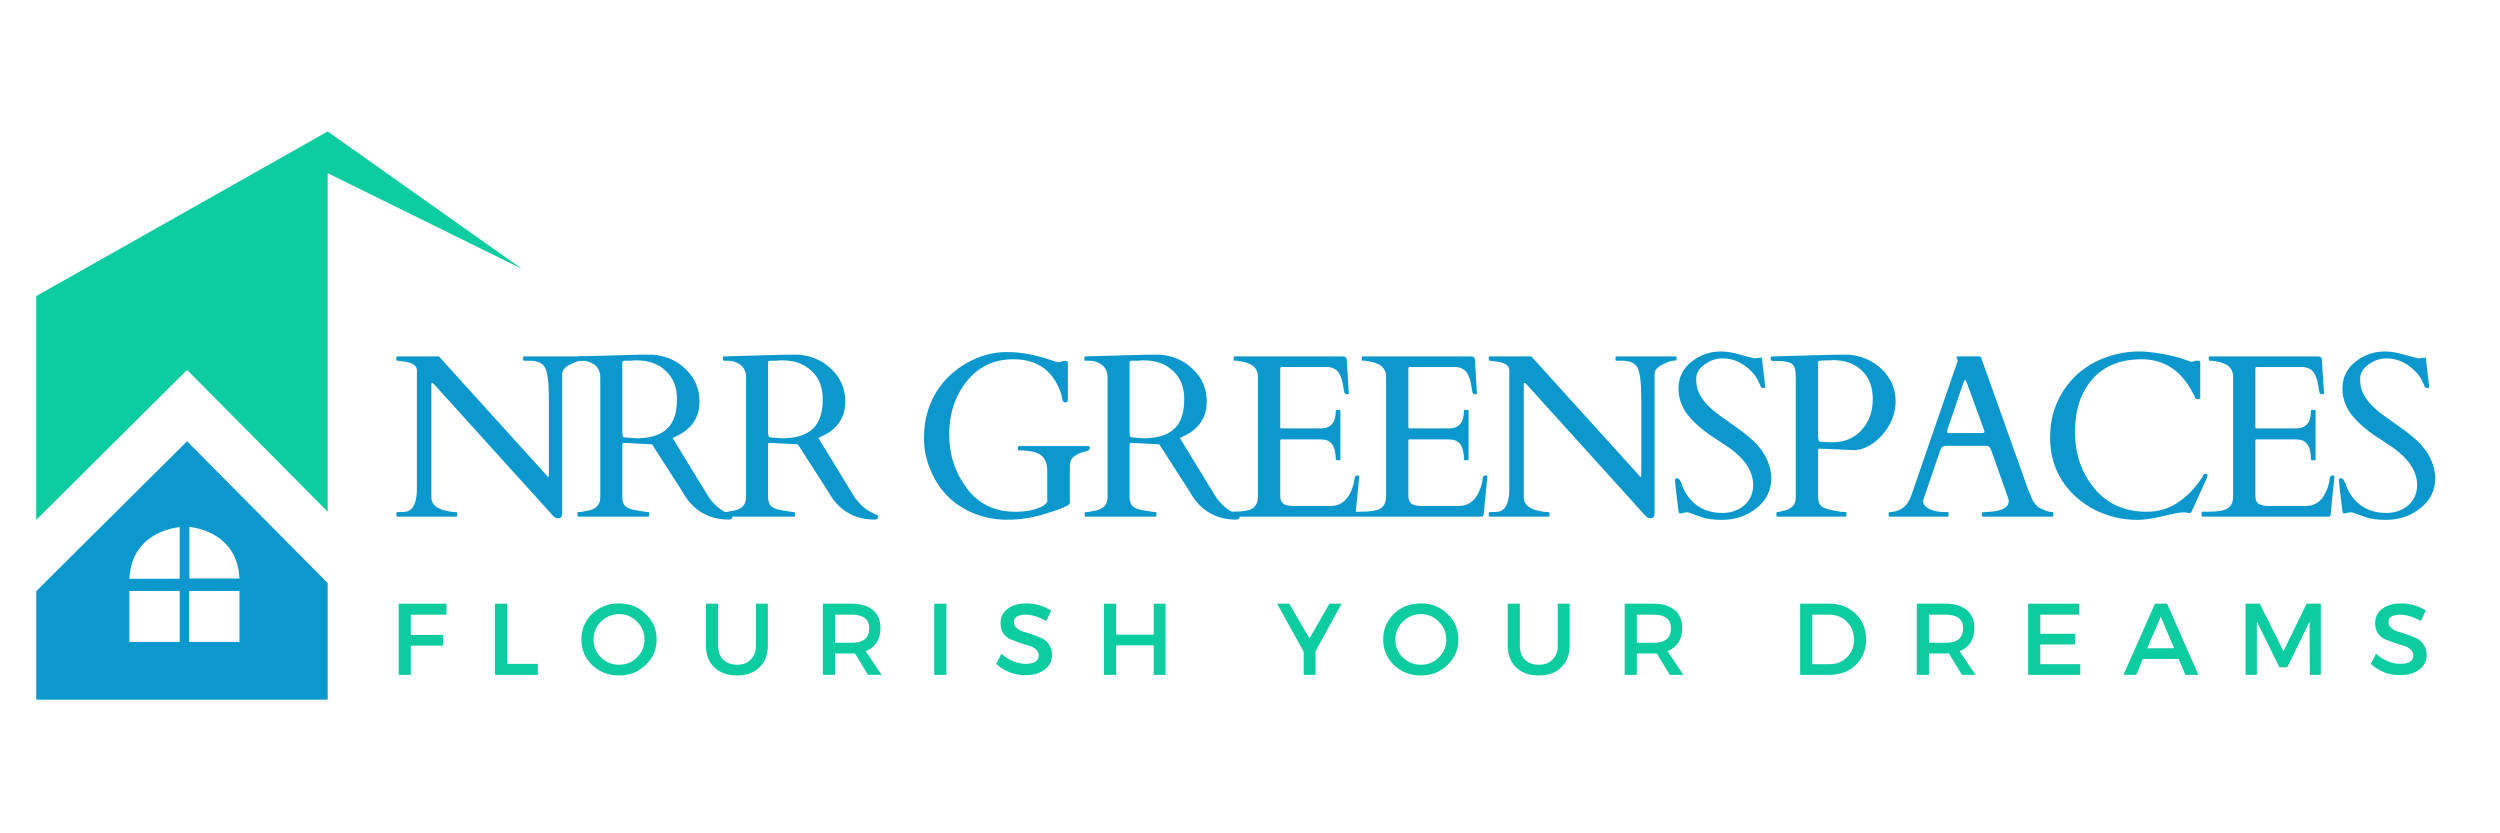 <svg xmlns="http://www.w3.org/2000/svg" xmlns:xlink="http://www.w3.org/1999/xlink" width="180" viewBox="0 0 135 45" height="60" preserveAspectRatio="xMidYMid meet"><defs><g></g><clipPath id="d70f0c0c3b"><path d="M 1.957 23 L 18 23 L 18 37.781 L 1.957 37.781 Z M 1.957 23 " clip-rule="nonzero"></path></clipPath><clipPath id="171606028b"><path d="M 1.957 7.074 L 28.359 7.074 L 28.359 29 L 1.957 29 Z M 1.957 7.074 " clip-rule="nonzero"></path></clipPath></defs><g clip-path="url(#d70f0c0c3b)"><path fill="#0c98cc" d="M 10.102 23.828 L 1.957 31.922 L 1.957 37.895 L 17.695 37.895 L 17.695 31.484 Z M 9.703 28.469 L 9.703 31.25 L 6.984 31.25 C 7.121 28.617 9.703 28.469 9.703 28.469 Z M 9.715 34.664 L 6.984 34.664 L 6.984 31.91 L 9.703 31.91 L 9.703 34.664 Z M 12.93 34.664 L 10.215 34.664 L 10.215 31.91 L 12.93 31.91 Z M 10.227 31.238 L 10.227 28.457 C 10.227 28.457 12.809 28.617 12.93 31.238 Z M 10.227 31.238 " fill-opacity="1" fill-rule="nonzero"></path></g><g clip-path="url(#171606028b)"><path fill="#0ccca0" d="M 17.695 27.633 L 17.695 9.352 L 28.18 14.516 L 17.695 7.098 L 1.957 15.988 L 1.957 28.07 L 10.102 19.977 Z M 17.695 27.633 " fill-opacity="1" fill-rule="nonzero"></path></g><g fill="#0c98cc" fill-opacity="1"><g transform="translate(21.029, 27.901)"><g><path d="M 0.422 0 C 0.391 0 0.375 -0.016 0.375 -0.047 L 0.375 -0.203 C 0.375 -0.234 0.395 -0.25 0.438 -0.25 L 0.578 -0.25 C 0.797 -0.25 0.945 -0.27 1.031 -0.312 C 1.332 -0.457 1.484 -0.859 1.484 -1.516 L 1.484 -7.906 C 1.484 -8.176 1.219 -8.336 0.688 -8.391 C 0.57 -8.41 0.488 -8.422 0.438 -8.422 C 0.395 -8.422 0.375 -8.438 0.375 -8.469 L 0.375 -8.609 C 0.375 -8.641 0.391 -8.656 0.422 -8.656 L 2.672 -8.656 L 8.5 -2.219 C 8.52 -2.195 8.531 -2.18 8.531 -2.172 C 8.539 -2.16 8.555 -2.156 8.578 -2.156 C 8.598 -2.156 8.609 -2.176 8.609 -2.219 L 8.609 -6.438 C 8.609 -7.258 8.539 -7.797 8.406 -8.047 C 8.27 -8.297 7.992 -8.422 7.578 -8.422 L 7.266 -8.422 C 7.234 -8.422 7.219 -8.438 7.219 -8.469 L 7.219 -8.609 C 7.219 -8.641 7.234 -8.656 7.266 -8.656 L 10.469 -8.656 C 10.5 -8.656 10.516 -8.641 10.516 -8.609 L 10.516 -8.469 C 10.516 -8.438 10.453 -8.422 10.328 -8.422 C 10.211 -8.422 10.016 -8.348 9.734 -8.203 C 9.461 -8.066 9.328 -7.895 9.328 -7.688 L 9.328 -0.172 C 9.328 -0.086 9.312 -0.023 9.281 0.016 C 9.258 0.055 9.203 0.078 9.109 0.078 C 9.016 0.078 8.945 0.055 8.906 0.016 C 8.863 -0.016 8.812 -0.066 8.75 -0.141 L 2.406 -7.156 C 2.375 -7.195 2.336 -7.219 2.297 -7.219 C 2.273 -7.219 2.266 -7.195 2.266 -7.156 L 2.266 -1.031 C 2.266 -0.656 2.562 -0.41 3.156 -0.297 C 3.32 -0.266 3.445 -0.25 3.531 -0.25 C 3.613 -0.25 3.656 -0.234 3.656 -0.203 L 3.656 -0.047 C 3.656 -0.016 3.641 0 3.609 0 Z M 0.422 0 "></path></g></g></g><g fill="#0c98cc" fill-opacity="1"><g transform="translate(30.915, 27.901)"><g><path d="M 0.312 0 C 0.281 0 0.266 -0.039 0.266 -0.125 L 0.266 -0.203 C 0.266 -0.234 0.281 -0.25 0.312 -0.25 C 0.344 -0.25 0.383 -0.25 0.438 -0.25 C 0.488 -0.258 0.539 -0.27 0.594 -0.281 C 0.656 -0.289 0.707 -0.301 0.75 -0.312 C 0.801 -0.32 0.836 -0.328 0.859 -0.328 C 1.285 -0.422 1.5 -0.66 1.5 -1.047 L 1.5 -7.531 C 1.5 -7.883 1.352 -8.133 1.062 -8.281 C 0.895 -8.375 0.719 -8.422 0.531 -8.422 L 0.297 -8.422 C 0.266 -8.422 0.25 -8.438 0.25 -8.469 L 0.25 -8.609 C 0.25 -8.641 0.27 -8.656 0.312 -8.656 L 3.688 -8.75 L 4.312 -8.75 C 5.039 -8.695 5.645 -8.43 6.125 -7.953 C 6.613 -7.484 6.859 -6.898 6.859 -6.203 C 6.859 -5.504 6.57 -4.957 6 -4.562 C 5.812 -4.445 5.613 -4.344 5.406 -4.25 L 7.266 -1.203 C 7.586 -0.672 8.023 -0.301 8.578 -0.094 C 8.617 -0.07 8.641 -0.039 8.641 0 C 8.641 0.102 8.57 0.156 8.438 0.156 C 7.52 0.156 6.785 -0.191 6.234 -0.891 C 6.117 -1.047 6.004 -1.223 5.891 -1.422 L 4.297 -3.906 L 2.828 -3.984 L 2.781 -3.984 C 2.719 -3.984 2.688 -3.953 2.688 -3.891 L 2.688 -1.062 C 2.688 -0.832 2.75 -0.66 2.875 -0.547 C 3.008 -0.441 3.227 -0.367 3.531 -0.328 C 3.613 -0.316 3.711 -0.301 3.828 -0.281 C 3.953 -0.258 4.035 -0.25 4.078 -0.25 C 4.117 -0.25 4.141 -0.234 4.141 -0.203 L 4.141 -0.047 C 4.141 -0.016 4.125 0 4.094 0 Z M 3.188 -8.422 C 3.133 -8.422 3.082 -8.422 3.031 -8.422 C 2.977 -8.422 2.906 -8.422 2.812 -8.422 C 2.727 -8.422 2.688 -8.383 2.688 -8.312 L 2.688 -4.594 L 2.703 -4.406 C 2.711 -4.32 2.75 -4.281 2.812 -4.281 L 3.453 -4.234 C 4.598 -4.234 5.289 -4.645 5.531 -5.469 C 5.602 -5.727 5.641 -6.02 5.641 -6.344 C 5.641 -7 5.438 -7.508 5.031 -7.875 C 4.633 -8.25 4.125 -8.438 3.5 -8.438 C 3.438 -8.438 3.379 -8.438 3.328 -8.438 C 3.285 -8.438 3.238 -8.43 3.188 -8.422 Z M 3.188 -8.422 "></path></g></g></g><g fill="#0c98cc" fill-opacity="1"><g transform="translate(38.787, 27.901)"><g><path d="M 0.312 0 C 0.281 0 0.266 -0.039 0.266 -0.125 L 0.266 -0.203 C 0.266 -0.234 0.281 -0.25 0.312 -0.25 C 0.344 -0.25 0.383 -0.25 0.438 -0.25 C 0.488 -0.258 0.539 -0.27 0.594 -0.281 C 0.656 -0.289 0.707 -0.301 0.75 -0.312 C 0.801 -0.32 0.836 -0.328 0.859 -0.328 C 1.285 -0.422 1.5 -0.66 1.5 -1.047 L 1.5 -7.531 C 1.5 -7.883 1.352 -8.133 1.062 -8.281 C 0.895 -8.375 0.719 -8.422 0.531 -8.422 L 0.297 -8.422 C 0.266 -8.422 0.25 -8.438 0.25 -8.469 L 0.25 -8.609 C 0.25 -8.641 0.27 -8.656 0.312 -8.656 L 3.688 -8.75 L 4.312 -8.75 C 5.039 -8.695 5.645 -8.43 6.125 -7.953 C 6.613 -7.484 6.859 -6.898 6.859 -6.203 C 6.859 -5.504 6.57 -4.957 6 -4.562 C 5.812 -4.445 5.613 -4.344 5.406 -4.25 L 7.266 -1.203 C 7.586 -0.672 8.023 -0.301 8.578 -0.094 C 8.617 -0.07 8.641 -0.039 8.641 0 C 8.641 0.102 8.57 0.156 8.438 0.156 C 7.52 0.156 6.785 -0.191 6.234 -0.891 C 6.117 -1.047 6.004 -1.223 5.891 -1.422 L 4.297 -3.906 L 2.828 -3.984 L 2.781 -3.984 C 2.719 -3.984 2.688 -3.953 2.688 -3.891 L 2.688 -1.062 C 2.688 -0.832 2.75 -0.66 2.875 -0.547 C 3.008 -0.441 3.227 -0.367 3.531 -0.328 C 3.613 -0.316 3.711 -0.301 3.828 -0.281 C 3.953 -0.258 4.035 -0.25 4.078 -0.25 C 4.117 -0.25 4.141 -0.234 4.141 -0.203 L 4.141 -0.047 C 4.141 -0.016 4.125 0 4.094 0 Z M 3.188 -8.422 C 3.133 -8.422 3.082 -8.422 3.031 -8.422 C 2.977 -8.422 2.906 -8.422 2.812 -8.422 C 2.727 -8.422 2.688 -8.383 2.688 -8.312 L 2.688 -4.594 L 2.703 -4.406 C 2.711 -4.32 2.75 -4.281 2.812 -4.281 L 3.453 -4.234 C 4.598 -4.234 5.289 -4.645 5.531 -5.469 C 5.602 -5.727 5.641 -6.02 5.641 -6.344 C 5.641 -7 5.438 -7.508 5.031 -7.875 C 4.633 -8.25 4.125 -8.438 3.5 -8.438 C 3.438 -8.438 3.379 -8.438 3.328 -8.438 C 3.285 -8.438 3.238 -8.43 3.188 -8.422 Z M 3.188 -8.422 "></path></g></g></g><g fill="#0c98cc" fill-opacity="1"><g transform="translate(46.659, 27.901)"><g></g></g></g><g fill="#0c98cc" fill-opacity="1"><g transform="translate(49.194, 27.901)"><g><path d="M 9.578 -3.812 C 9.629 -3.812 9.656 -3.781 9.656 -3.719 C 9.656 -3.656 9.629 -3.609 9.578 -3.578 C 9.473 -3.535 9.359 -3.5 9.234 -3.469 C 9.117 -3.438 9.016 -3.391 8.922 -3.328 C 8.691 -3.211 8.578 -3.016 8.578 -2.734 L 8.578 -0.75 C 8.578 -0.656 8.359 -0.531 7.922 -0.375 C 7.492 -0.227 7.145 -0.117 6.875 -0.047 C 5.613 0.266 4.484 0.234 3.484 -0.141 C 2.348 -0.578 1.539 -1.363 1.062 -2.5 C 0.82 -3.062 0.703 -3.625 0.703 -4.188 C 0.703 -4.75 0.758 -5.219 0.875 -5.594 C 1.207 -6.758 1.91 -7.656 2.984 -8.281 C 3.68 -8.688 4.414 -8.891 5.188 -8.891 C 5.957 -8.891 6.781 -8.734 7.656 -8.422 C 7.812 -8.367 7.898 -8.344 7.922 -8.344 L 8 -8.344 L 8.234 -8.406 L 8.391 -8.406 C 8.441 -8.406 8.469 -8.379 8.469 -8.328 L 8.469 -6.297 C 8.469 -6.211 8.422 -6.172 8.328 -6.172 L 8.297 -6.172 C 8.223 -6.18 8.172 -6.285 8.141 -6.484 C 8.129 -6.523 8.125 -6.555 8.125 -6.578 C 7.719 -7.859 6.852 -8.5 5.531 -8.5 C 4.477 -8.5 3.633 -8.098 3 -7.297 C 2.375 -6.504 2.062 -5.555 2.062 -4.453 C 2.062 -3.348 2.379 -2.375 3.016 -1.531 C 3.648 -0.688 4.52 -0.266 5.625 -0.266 C 6.188 -0.266 6.656 -0.352 7.031 -0.531 C 7.164 -0.594 7.273 -0.68 7.359 -0.797 L 7.359 -2.469 C 7.359 -2.852 7.25 -3.133 7.031 -3.312 C 6.812 -3.488 6.41 -3.578 5.828 -3.578 C 5.785 -3.578 5.766 -3.613 5.766 -3.688 C 5.766 -3.77 5.785 -3.812 5.828 -3.812 Z M 9.578 -3.812 "></path></g></g></g><g fill="#0c98cc" fill-opacity="1"><g transform="translate(58.307, 27.901)"><g><path d="M 0.312 0 C 0.281 0 0.266 -0.039 0.266 -0.125 L 0.266 -0.203 C 0.266 -0.234 0.281 -0.25 0.312 -0.25 C 0.344 -0.25 0.383 -0.25 0.438 -0.25 C 0.488 -0.258 0.539 -0.27 0.594 -0.281 C 0.656 -0.289 0.707 -0.301 0.75 -0.312 C 0.801 -0.32 0.836 -0.328 0.859 -0.328 C 1.285 -0.422 1.5 -0.66 1.5 -1.047 L 1.5 -7.531 C 1.5 -7.883 1.352 -8.133 1.062 -8.281 C 0.895 -8.375 0.719 -8.422 0.531 -8.422 L 0.297 -8.422 C 0.266 -8.422 0.25 -8.438 0.25 -8.469 L 0.25 -8.609 C 0.25 -8.641 0.27 -8.656 0.312 -8.656 L 3.688 -8.75 L 4.312 -8.75 C 5.039 -8.695 5.645 -8.43 6.125 -7.953 C 6.613 -7.484 6.859 -6.898 6.859 -6.203 C 6.859 -5.504 6.57 -4.957 6 -4.562 C 5.812 -4.445 5.613 -4.344 5.406 -4.25 L 7.266 -1.203 C 7.586 -0.672 8.023 -0.301 8.578 -0.094 C 8.617 -0.07 8.641 -0.039 8.641 0 C 8.641 0.102 8.57 0.156 8.438 0.156 C 7.52 0.156 6.785 -0.191 6.234 -0.891 C 6.117 -1.047 6.004 -1.223 5.891 -1.422 L 4.297 -3.906 L 2.828 -3.984 L 2.781 -3.984 C 2.719 -3.984 2.688 -3.953 2.688 -3.891 L 2.688 -1.062 C 2.688 -0.832 2.75 -0.66 2.875 -0.547 C 3.008 -0.441 3.227 -0.367 3.531 -0.328 C 3.613 -0.316 3.711 -0.301 3.828 -0.281 C 3.953 -0.258 4.035 -0.25 4.078 -0.25 C 4.117 -0.25 4.141 -0.234 4.141 -0.203 L 4.141 -0.047 C 4.141 -0.016 4.125 0 4.094 0 Z M 3.188 -8.422 C 3.133 -8.422 3.082 -8.422 3.031 -8.422 C 2.977 -8.422 2.906 -8.422 2.812 -8.422 C 2.727 -8.422 2.688 -8.383 2.688 -8.312 L 2.688 -4.594 L 2.703 -4.406 C 2.711 -4.32 2.75 -4.281 2.812 -4.281 L 3.453 -4.234 C 4.598 -4.234 5.289 -4.645 5.531 -5.469 C 5.602 -5.727 5.641 -6.02 5.641 -6.344 C 5.641 -7 5.438 -7.508 5.031 -7.875 C 4.633 -8.25 4.125 -8.438 3.5 -8.438 C 3.438 -8.438 3.379 -8.438 3.328 -8.438 C 3.285 -8.438 3.238 -8.43 3.188 -8.422 Z M 3.188 -8.422 "></path></g></g></g><g fill="#0c98cc" fill-opacity="1"><g transform="translate(66.179, 27.901)"><g><path d="M 0.047 -0.047 L 0.047 -0.219 C 0.047 -0.25 0.062 -0.266 0.094 -0.266 L 0.234 -0.266 C 0.398 -0.273 0.57 -0.281 0.75 -0.281 C 0.938 -0.289 1.102 -0.316 1.25 -0.359 C 1.582 -0.453 1.75 -0.695 1.75 -1.094 L 1.75 -7.562 C 1.75 -7.969 1.508 -8.227 1.031 -8.344 C 0.895 -8.375 0.758 -8.398 0.625 -8.422 L 0.484 -8.422 C 0.453 -8.422 0.438 -8.438 0.438 -8.469 L 0.438 -8.609 C 0.438 -8.641 0.453 -8.656 0.484 -8.656 L 6.328 -8.656 C 6.398 -8.656 6.453 -8.641 6.484 -8.609 C 6.523 -8.586 6.547 -8.531 6.547 -8.438 L 6.656 -6.656 C 6.656 -6.625 6.625 -6.609 6.562 -6.609 C 6.508 -6.609 6.469 -6.625 6.438 -6.656 C 6.414 -6.695 6.383 -6.848 6.344 -7.109 C 6.301 -7.367 6.227 -7.582 6.125 -7.75 C 6.02 -7.926 5.844 -8.035 5.594 -8.078 L 3.031 -8.078 C 2.977 -8.078 2.953 -8.051 2.953 -8 L 2.953 -4.828 C 2.953 -4.785 2.973 -4.766 3.016 -4.766 L 5.141 -4.766 C 5.68 -4.766 5.953 -5.082 5.953 -5.719 C 5.953 -5.75 5.969 -5.766 6 -5.766 L 6.156 -5.766 C 6.188 -5.766 6.203 -5.75 6.203 -5.719 L 6.203 -3.094 C 6.203 -3.062 6.188 -3.047 6.156 -3.047 L 6 -3.047 C 5.969 -3.047 5.953 -3.062 5.953 -3.094 C 5.953 -3.695 5.773 -4.047 5.422 -4.141 C 5.328 -4.16 5.223 -4.172 5.109 -4.172 L 3.016 -4.172 C 2.973 -4.172 2.953 -4.148 2.953 -4.109 L 2.953 -1.125 C 2.953 -0.812 3.094 -0.641 3.375 -0.609 C 3.457 -0.586 3.539 -0.578 3.625 -0.578 L 5.672 -0.578 C 6.098 -0.578 6.426 -0.766 6.656 -1.141 C 6.82 -1.41 6.926 -1.719 6.969 -2.062 C 6.977 -2.176 7.039 -2.234 7.156 -2.234 C 7.195 -2.234 7.219 -2.207 7.219 -2.156 L 7.016 -0.094 C 6.992 -0.031 6.969 0 6.938 0 L 0.094 0 C 0.062 0 0.047 -0.016 0.047 -0.047 Z M 0.047 -0.047 "></path></g></g></g><g fill="#0c98cc" fill-opacity="1"><g transform="translate(73.099, 27.901)"><g><path d="M 0.047 -0.047 L 0.047 -0.219 C 0.047 -0.25 0.062 -0.266 0.094 -0.266 L 0.234 -0.266 C 0.398 -0.273 0.57 -0.281 0.75 -0.281 C 0.938 -0.289 1.102 -0.316 1.25 -0.359 C 1.582 -0.453 1.75 -0.695 1.75 -1.094 L 1.75 -7.562 C 1.75 -7.969 1.508 -8.227 1.031 -8.344 C 0.895 -8.375 0.758 -8.398 0.625 -8.422 L 0.484 -8.422 C 0.453 -8.422 0.438 -8.438 0.438 -8.469 L 0.438 -8.609 C 0.438 -8.641 0.453 -8.656 0.484 -8.656 L 6.328 -8.656 C 6.398 -8.656 6.453 -8.641 6.484 -8.609 C 6.523 -8.586 6.547 -8.531 6.547 -8.438 L 6.656 -6.656 C 6.656 -6.625 6.625 -6.609 6.562 -6.609 C 6.508 -6.609 6.469 -6.625 6.438 -6.656 C 6.414 -6.695 6.383 -6.848 6.344 -7.109 C 6.301 -7.367 6.227 -7.582 6.125 -7.75 C 6.02 -7.926 5.844 -8.035 5.594 -8.078 L 3.031 -8.078 C 2.977 -8.078 2.953 -8.051 2.953 -8 L 2.953 -4.828 C 2.953 -4.785 2.973 -4.766 3.016 -4.766 L 5.141 -4.766 C 5.68 -4.766 5.953 -5.082 5.953 -5.719 C 5.953 -5.75 5.969 -5.766 6 -5.766 L 6.156 -5.766 C 6.188 -5.766 6.203 -5.75 6.203 -5.719 L 6.203 -3.094 C 6.203 -3.062 6.188 -3.047 6.156 -3.047 L 6 -3.047 C 5.969 -3.047 5.953 -3.062 5.953 -3.094 C 5.953 -3.695 5.773 -4.047 5.422 -4.141 C 5.328 -4.16 5.223 -4.172 5.109 -4.172 L 3.016 -4.172 C 2.973 -4.172 2.953 -4.148 2.953 -4.109 L 2.953 -1.125 C 2.953 -0.812 3.094 -0.641 3.375 -0.609 C 3.457 -0.586 3.539 -0.578 3.625 -0.578 L 5.672 -0.578 C 6.098 -0.578 6.426 -0.766 6.656 -1.141 C 6.82 -1.41 6.926 -1.719 6.969 -2.062 C 6.977 -2.176 7.039 -2.234 7.156 -2.234 C 7.195 -2.234 7.219 -2.207 7.219 -2.156 L 7.016 -0.094 C 6.992 -0.031 6.969 0 6.938 0 L 0.094 0 C 0.062 0 0.047 -0.016 0.047 -0.047 Z M 0.047 -0.047 "></path></g></g></g><g fill="#0c98cc" fill-opacity="1"><g transform="translate(80.019, 27.901)"><g><path d="M 0.422 0 C 0.391 0 0.375 -0.016 0.375 -0.047 L 0.375 -0.203 C 0.375 -0.234 0.395 -0.25 0.438 -0.25 L 0.578 -0.25 C 0.797 -0.25 0.945 -0.27 1.031 -0.312 C 1.332 -0.457 1.484 -0.859 1.484 -1.516 L 1.484 -7.906 C 1.484 -8.176 1.219 -8.336 0.688 -8.391 C 0.57 -8.41 0.488 -8.422 0.438 -8.422 C 0.395 -8.422 0.375 -8.438 0.375 -8.469 L 0.375 -8.609 C 0.375 -8.641 0.391 -8.656 0.422 -8.656 L 2.672 -8.656 L 8.5 -2.219 C 8.52 -2.195 8.531 -2.18 8.531 -2.172 C 8.539 -2.16 8.555 -2.156 8.578 -2.156 C 8.598 -2.156 8.609 -2.176 8.609 -2.219 L 8.609 -6.438 C 8.609 -7.258 8.539 -7.797 8.406 -8.047 C 8.27 -8.297 7.992 -8.422 7.578 -8.422 L 7.266 -8.422 C 7.234 -8.422 7.219 -8.438 7.219 -8.469 L 7.219 -8.609 C 7.219 -8.641 7.234 -8.656 7.266 -8.656 L 10.469 -8.656 C 10.5 -8.656 10.516 -8.641 10.516 -8.609 L 10.516 -8.469 C 10.516 -8.438 10.453 -8.422 10.328 -8.422 C 10.211 -8.422 10.016 -8.348 9.734 -8.203 C 9.461 -8.066 9.328 -7.895 9.328 -7.688 L 9.328 -0.172 C 9.328 -0.086 9.312 -0.023 9.281 0.016 C 9.258 0.055 9.203 0.078 9.109 0.078 C 9.016 0.078 8.945 0.055 8.906 0.016 C 8.863 -0.016 8.812 -0.066 8.75 -0.141 L 2.406 -7.156 C 2.375 -7.195 2.336 -7.219 2.297 -7.219 C 2.273 -7.219 2.266 -7.195 2.266 -7.156 L 2.266 -1.031 C 2.266 -0.656 2.562 -0.41 3.156 -0.297 C 3.32 -0.266 3.445 -0.25 3.531 -0.25 C 3.613 -0.25 3.656 -0.234 3.656 -0.203 L 3.656 -0.047 C 3.656 -0.016 3.641 0 3.609 0 Z M 0.422 0 "></path></g></g></g><g fill="#0c98cc" fill-opacity="1"><g transform="translate(89.905, 27.901)"><g><path d="M 5.188 -8.594 C 5.227 -8.594 5.25 -8.547 5.25 -8.453 L 5.406 -7.141 C 5.414 -7.055 5.422 -7.004 5.422 -6.984 C 5.422 -6.961 5.391 -6.953 5.328 -6.953 C 5.266 -6.953 5.223 -6.957 5.203 -6.969 C 5.191 -6.988 5.176 -7.02 5.156 -7.062 C 5.145 -7.102 5.129 -7.145 5.109 -7.188 C 5.086 -7.238 5.062 -7.289 5.031 -7.344 C 4.945 -7.531 4.812 -7.711 4.625 -7.891 C 4.176 -8.328 3.672 -8.547 3.109 -8.547 C 2.766 -8.547 2.441 -8.438 2.141 -8.219 C 1.836 -8 1.688 -7.738 1.688 -7.438 C 1.688 -7.133 1.742 -6.867 1.859 -6.641 C 1.973 -6.422 2.117 -6.219 2.297 -6.031 C 2.484 -5.844 2.695 -5.66 2.938 -5.484 C 3.176 -5.316 3.414 -5.145 3.656 -4.969 C 4.312 -4.52 4.773 -4.133 5.047 -3.812 C 5.473 -3.312 5.707 -2.75 5.75 -2.125 C 5.75 -1.426 5.477 -0.867 4.938 -0.453 C 4.406 -0.035 3.785 0.172 3.078 0.172 C 2.629 0.172 2.27 0.125 2 0.031 C 1.727 -0.062 1.539 -0.129 1.438 -0.172 C 1.344 -0.211 1.27 -0.234 1.219 -0.234 C 1.176 -0.234 1.145 -0.234 1.125 -0.234 L 0.828 -0.172 C 0.773 -0.172 0.742 -0.211 0.734 -0.297 C 0.609 -1.305 0.547 -1.844 0.547 -1.906 C 0.547 -1.977 0.551 -2.023 0.562 -2.047 C 0.57 -2.066 0.602 -2.078 0.656 -2.078 C 0.77 -2.078 0.875 -1.91 0.969 -1.578 C 1.395 -0.66 2.109 -0.203 3.109 -0.203 C 3.566 -0.203 3.957 -0.336 4.281 -0.609 C 4.602 -0.891 4.766 -1.254 4.766 -1.703 C 4.766 -2.422 4.344 -3.086 3.5 -3.703 C 3.25 -3.867 2.895 -4.102 2.438 -4.406 C 1.988 -4.719 1.629 -5.031 1.359 -5.344 C 0.941 -5.812 0.734 -6.336 0.734 -6.922 C 0.734 -7.504 0.961 -7.984 1.422 -8.359 C 1.891 -8.734 2.426 -8.922 3.031 -8.922 C 3.344 -8.922 3.688 -8.863 4.062 -8.75 C 4.438 -8.645 4.695 -8.578 4.844 -8.547 Z M 5.188 -8.594 "></path></g></g></g><g fill="#0c98cc" fill-opacity="1"><g transform="translate(95.363, 27.901)"><g><path d="M 0.609 0 C 0.578 0 0.562 -0.039 0.562 -0.125 L 0.562 -0.203 C 0.562 -0.234 0.582 -0.25 0.625 -0.25 C 0.664 -0.25 0.723 -0.258 0.797 -0.281 C 0.879 -0.301 0.941 -0.316 0.984 -0.328 C 1.398 -0.422 1.609 -0.66 1.609 -1.047 L 1.609 -7.531 C 1.609 -7.906 1.539 -8.145 1.406 -8.25 C 1.27 -8.352 1.02 -8.406 0.656 -8.406 L 0.375 -8.406 C 0.289 -8.406 0.25 -8.457 0.25 -8.562 C 0.25 -8.613 0.273 -8.645 0.328 -8.656 L 0.375 -8.656 L 3.812 -8.75 L 4.438 -8.75 C 5.164 -8.695 5.773 -8.43 6.266 -7.953 C 6.754 -7.473 7 -6.898 7 -6.234 C 7 -5.566 6.758 -4.961 6.281 -4.422 C 6.07 -4.172 5.832 -3.973 5.562 -3.828 C 5.301 -3.68 5.047 -3.602 4.797 -3.594 L 2.953 -3.672 L 2.906 -3.672 C 2.844 -3.672 2.812 -3.645 2.812 -3.594 L 2.812 -1.062 C 2.812 -0.832 2.875 -0.664 3 -0.562 C 3.125 -0.457 3.383 -0.375 3.781 -0.312 C 3.832 -0.301 3.914 -0.285 4.031 -0.266 C 4.156 -0.254 4.238 -0.25 4.281 -0.25 C 4.32 -0.25 4.344 -0.234 4.344 -0.203 L 4.344 -0.047 C 4.344 -0.016 4.32 0 4.281 0 Z M 3.312 -8.438 C 3.258 -8.438 3.207 -8.438 3.156 -8.438 C 3.102 -8.438 3.031 -8.43 2.938 -8.422 C 2.852 -8.422 2.812 -8.391 2.812 -8.328 L 2.812 -4.359 L 2.828 -4.188 C 2.836 -4.094 2.875 -4.047 2.938 -4.047 L 3.562 -4.016 C 4.227 -4.016 4.758 -4.234 5.156 -4.672 C 5.562 -5.117 5.766 -5.676 5.766 -6.344 C 5.766 -7.008 5.566 -7.523 5.172 -7.891 C 4.785 -8.266 4.27 -8.453 3.625 -8.453 C 3.562 -8.453 3.504 -8.445 3.453 -8.438 C 3.41 -8.438 3.363 -8.438 3.312 -8.438 Z M 3.312 -8.438 "></path></g></g></g><g fill="#0c98cc" fill-opacity="1"><g transform="translate(101.958, 27.901)"><g><path d="M 3.266 -0.047 C 3.266 -0.016 3.25 0 3.219 0 L 0.078 0 C 0.047 0 0.031 -0.016 0.031 -0.047 L 0.031 -0.203 C 0.031 -0.234 0.055 -0.25 0.109 -0.25 C 0.672 -0.27 1.051 -0.566 1.25 -1.141 L 3.75 -8.391 C 3.758 -8.398 3.766 -8.41 3.766 -8.422 L 3.688 -8.625 C 3.688 -8.645 3.695 -8.656 3.719 -8.656 L 4.938 -8.656 C 4.945 -8.656 4.957 -8.648 4.969 -8.641 C 4.988 -8.641 5.004 -8.629 5.016 -8.609 L 7.609 -1.328 C 7.672 -1.211 7.719 -1.109 7.75 -1.016 C 7.781 -0.93 7.82 -0.852 7.875 -0.781 C 7.969 -0.602 8.129 -0.473 8.359 -0.391 C 8.547 -0.297 8.719 -0.25 8.875 -0.25 C 8.906 -0.25 8.922 -0.227 8.922 -0.188 L 8.922 -0.047 C 8.922 -0.016 8.906 0 8.875 0 L 5.109 0 C 5.078 0 5.062 -0.016 5.062 -0.047 L 5.062 -0.203 C 5.062 -0.234 5.133 -0.25 5.281 -0.25 C 5.438 -0.258 5.562 -0.27 5.656 -0.281 C 6.227 -0.344 6.516 -0.535 6.516 -0.859 C 6.516 -0.879 6.508 -0.91 6.5 -0.953 L 5.578 -3.562 C 5.578 -3.57 5.566 -3.594 5.547 -3.625 C 5.504 -3.758 5.422 -3.828 5.297 -3.828 L 3.109 -3.828 C 2.984 -3.828 2.891 -3.758 2.828 -3.625 C 2.816 -3.594 2.812 -3.578 2.812 -3.578 L 1.891 -0.875 L 1.891 -0.828 C 1.891 -0.711 1.941 -0.613 2.047 -0.531 C 2.297 -0.344 2.633 -0.25 3.062 -0.25 L 3.219 -0.25 C 3.25 -0.25 3.266 -0.234 3.266 -0.203 Z M 5.078 -4.516 C 5.16 -4.516 5.203 -4.539 5.203 -4.594 C 5.203 -4.633 5.191 -4.672 5.172 -4.703 L 4.25 -7.234 C 4.207 -7.336 4.176 -7.391 4.156 -7.391 C 4.145 -7.391 4.113 -7.332 4.062 -7.219 L 3.203 -4.703 C 3.191 -4.672 3.188 -4.629 3.188 -4.578 C 3.188 -4.535 3.219 -4.516 3.281 -4.516 Z M 5.078 -4.516 "></path></g></g></g><g fill="#0c98cc" fill-opacity="1"><g transform="translate(110.063, 27.901)"><g><path d="M 8.266 -0.234 C 8.242 -0.203 8.191 -0.191 8.109 -0.203 C 8.023 -0.223 7.93 -0.234 7.828 -0.234 C 7.723 -0.234 7.57 -0.211 7.375 -0.172 C 7.188 -0.129 6.879 -0.062 6.453 0.031 C 6.035 0.125 5.656 0.172 5.312 0.172 C 4.539 0.172 3.785 -0.008 3.047 -0.375 C 2.316 -0.75 1.734 -1.27 1.297 -1.938 C 0.859 -2.613 0.641 -3.395 0.641 -4.281 C 0.641 -5.176 0.859 -5.984 1.297 -6.703 C 1.941 -7.754 2.906 -8.441 4.188 -8.766 C 4.594 -8.867 5.004 -8.922 5.422 -8.922 C 5.984 -8.922 6.645 -8.828 7.406 -8.641 C 7.645 -8.578 7.844 -8.516 8 -8.453 C 8.164 -8.391 8.266 -8.359 8.297 -8.359 L 8.484 -8.422 L 8.672 -8.422 C 8.723 -8.422 8.75 -8.383 8.75 -8.312 L 8.75 -6.406 C 8.75 -6.363 8.711 -6.344 8.641 -6.344 C 8.566 -6.344 8.523 -6.348 8.516 -6.359 C 8.504 -6.379 8.488 -6.398 8.469 -6.422 C 8.457 -6.453 8.445 -6.484 8.438 -6.516 C 8.426 -6.547 8.41 -6.57 8.391 -6.594 C 8.379 -6.625 8.367 -6.645 8.359 -6.656 C 7.742 -7.883 6.816 -8.5 5.578 -8.5 C 4.441 -8.5 3.555 -8.141 2.922 -7.422 C 2.297 -6.703 1.984 -5.754 1.984 -4.578 C 1.984 -3.398 2.332 -2.383 3.031 -1.531 C 3.727 -0.688 4.676 -0.266 5.875 -0.266 C 6.531 -0.266 7.125 -0.457 7.656 -0.844 C 8.195 -1.238 8.625 -1.719 8.938 -2.281 C 8.938 -2.301 8.957 -2.312 9 -2.312 L 9.078 -2.312 C 9.117 -2.312 9.141 -2.285 9.141 -2.234 C 9.141 -2.191 9.129 -2.145 9.109 -2.094 Z M 8.266 -0.234 "></path></g></g></g><g fill="#0c98cc" fill-opacity="1"><g transform="translate(118.838, 27.901)"><g><path d="M 0.047 -0.047 L 0.047 -0.219 C 0.047 -0.25 0.062 -0.266 0.094 -0.266 L 0.234 -0.266 C 0.398 -0.273 0.57 -0.281 0.75 -0.281 C 0.938 -0.289 1.102 -0.316 1.25 -0.359 C 1.582 -0.453 1.75 -0.695 1.75 -1.094 L 1.75 -7.562 C 1.75 -7.969 1.508 -8.227 1.031 -8.344 C 0.895 -8.375 0.758 -8.398 0.625 -8.422 L 0.484 -8.422 C 0.453 -8.422 0.438 -8.438 0.438 -8.469 L 0.438 -8.609 C 0.438 -8.641 0.453 -8.656 0.484 -8.656 L 6.328 -8.656 C 6.398 -8.656 6.453 -8.641 6.484 -8.609 C 6.523 -8.586 6.547 -8.531 6.547 -8.438 L 6.656 -6.656 C 6.656 -6.625 6.625 -6.609 6.562 -6.609 C 6.508 -6.609 6.469 -6.625 6.438 -6.656 C 6.414 -6.695 6.383 -6.848 6.344 -7.109 C 6.301 -7.367 6.227 -7.582 6.125 -7.75 C 6.02 -7.926 5.844 -8.035 5.594 -8.078 L 3.031 -8.078 C 2.977 -8.078 2.953 -8.051 2.953 -8 L 2.953 -4.828 C 2.953 -4.785 2.973 -4.766 3.016 -4.766 L 5.141 -4.766 C 5.68 -4.766 5.953 -5.082 5.953 -5.719 C 5.953 -5.75 5.969 -5.766 6 -5.766 L 6.156 -5.766 C 6.188 -5.766 6.203 -5.75 6.203 -5.719 L 6.203 -3.094 C 6.203 -3.062 6.188 -3.047 6.156 -3.047 L 6 -3.047 C 5.969 -3.047 5.953 -3.062 5.953 -3.094 C 5.953 -3.695 5.773 -4.047 5.422 -4.141 C 5.328 -4.16 5.223 -4.172 5.109 -4.172 L 3.016 -4.172 C 2.973 -4.172 2.953 -4.148 2.953 -4.109 L 2.953 -1.125 C 2.953 -0.812 3.094 -0.641 3.375 -0.609 C 3.457 -0.586 3.539 -0.578 3.625 -0.578 L 5.672 -0.578 C 6.098 -0.578 6.426 -0.766 6.656 -1.141 C 6.82 -1.41 6.926 -1.719 6.969 -2.062 C 6.977 -2.176 7.039 -2.234 7.156 -2.234 C 7.195 -2.234 7.219 -2.207 7.219 -2.156 L 7.016 -0.094 C 6.992 -0.031 6.969 0 6.938 0 L 0.094 0 C 0.062 0 0.047 -0.016 0.047 -0.047 Z M 0.047 -0.047 "></path></g></g></g><g fill="#0c98cc" fill-opacity="1"><g transform="translate(125.758, 27.901)"><g><path d="M 5.188 -8.594 C 5.227 -8.594 5.25 -8.547 5.25 -8.453 L 5.406 -7.141 C 5.414 -7.055 5.422 -7.004 5.422 -6.984 C 5.422 -6.961 5.391 -6.953 5.328 -6.953 C 5.266 -6.953 5.223 -6.957 5.203 -6.969 C 5.191 -6.988 5.176 -7.02 5.156 -7.062 C 5.145 -7.102 5.129 -7.145 5.109 -7.188 C 5.086 -7.238 5.062 -7.289 5.031 -7.344 C 4.945 -7.531 4.812 -7.711 4.625 -7.891 C 4.176 -8.328 3.672 -8.547 3.109 -8.547 C 2.766 -8.547 2.441 -8.438 2.141 -8.219 C 1.836 -8 1.688 -7.738 1.688 -7.438 C 1.688 -7.133 1.742 -6.867 1.859 -6.641 C 1.973 -6.422 2.117 -6.219 2.297 -6.031 C 2.484 -5.844 2.695 -5.66 2.938 -5.484 C 3.176 -5.316 3.414 -5.145 3.656 -4.969 C 4.312 -4.52 4.773 -4.133 5.047 -3.812 C 5.473 -3.312 5.707 -2.75 5.75 -2.125 C 5.75 -1.426 5.477 -0.867 4.938 -0.453 C 4.406 -0.035 3.785 0.172 3.078 0.172 C 2.629 0.172 2.27 0.125 2 0.031 C 1.727 -0.062 1.539 -0.129 1.438 -0.172 C 1.344 -0.211 1.27 -0.234 1.219 -0.234 C 1.176 -0.234 1.145 -0.234 1.125 -0.234 L 0.828 -0.172 C 0.773 -0.172 0.742 -0.211 0.734 -0.297 C 0.609 -1.305 0.547 -1.844 0.547 -1.906 C 0.547 -1.977 0.551 -2.023 0.562 -2.047 C 0.57 -2.066 0.602 -2.078 0.656 -2.078 C 0.77 -2.078 0.875 -1.91 0.969 -1.578 C 1.395 -0.66 2.109 -0.203 3.109 -0.203 C 3.566 -0.203 3.957 -0.336 4.281 -0.609 C 4.602 -0.891 4.766 -1.254 4.766 -1.703 C 4.766 -2.422 4.344 -3.086 3.5 -3.703 C 3.25 -3.867 2.895 -4.102 2.438 -4.406 C 1.988 -4.719 1.629 -5.031 1.359 -5.344 C 0.941 -5.812 0.734 -6.336 0.734 -6.922 C 0.734 -7.504 0.961 -7.984 1.422 -8.359 C 1.891 -8.734 2.426 -8.922 3.031 -8.922 C 3.344 -8.922 3.688 -8.863 4.062 -8.75 C 4.438 -8.645 4.695 -8.578 4.844 -8.547 Z M 5.188 -8.594 "></path></g></g></g><g fill="#0ccca0" fill-opacity="1"><g transform="translate(21.029, 36.443)"><g><path d="M 3.078 -3.25 L 1.156 -3.25 L 1.156 -2.156 L 2.891 -2.156 L 2.891 -1.578 L 1.156 -1.578 L 1.156 0 L 0.5 0 L 0.5 -3.844 L 3.078 -3.844 Z M 3.078 -3.25 "></path></g></g></g><g fill="#0ccca0" fill-opacity="1"><g transform="translate(26.231, 36.443)"><g><path d="M 1.156 -0.594 L 2.812 -0.594 L 2.812 0 L 0.5 0 L 0.5 -3.844 L 1.156 -3.844 Z M 1.156 -0.594 "></path></g></g></g><g fill="#0ccca0" fill-opacity="1"><g transform="translate(31.207, 36.443)"><g><path d="M 0.766 -3.297 C 1.16 -3.672 1.645 -3.859 2.219 -3.859 C 2.789 -3.859 3.27 -3.672 3.656 -3.297 C 4.051 -2.922 4.25 -2.457 4.25 -1.906 C 4.25 -1.363 4.051 -0.906 3.656 -0.531 C 3.27 -0.156 2.789 0.031 2.219 0.031 C 1.645 0.031 1.16 -0.156 0.766 -0.531 C 0.379 -0.906 0.188 -1.363 0.188 -1.906 C 0.188 -2.457 0.379 -2.922 0.766 -3.297 Z M 2.234 -3.281 C 1.848 -3.281 1.52 -3.145 1.25 -2.875 C 0.977 -2.613 0.844 -2.289 0.844 -1.906 C 0.844 -1.531 0.977 -1.207 1.25 -0.938 C 1.52 -0.676 1.844 -0.547 2.219 -0.547 C 2.602 -0.547 2.926 -0.676 3.188 -0.938 C 3.457 -1.207 3.594 -1.531 3.594 -1.906 C 3.594 -2.289 3.457 -2.613 3.188 -2.875 C 2.926 -3.145 2.609 -3.281 2.234 -3.281 Z M 2.234 -3.281 "></path></g></g></g><g fill="#0ccca0" fill-opacity="1"><g transform="translate(37.698, 36.443)"><g><path d="M 3.766 -3.844 L 3.766 -1.594 C 3.766 -1.094 3.613 -0.695 3.312 -0.406 C 3.02 -0.113 2.613 0.031 2.094 0.031 C 1.582 0.031 1.176 -0.113 0.875 -0.406 C 0.57 -0.695 0.422 -1.094 0.422 -1.594 L 0.422 -3.844 L 1.078 -3.844 L 1.078 -1.594 C 1.078 -1.27 1.164 -1.016 1.344 -0.828 C 1.531 -0.641 1.785 -0.547 2.109 -0.547 C 2.422 -0.547 2.664 -0.641 2.844 -0.828 C 3.031 -1.016 3.125 -1.27 3.125 -1.594 L 3.125 -3.844 Z M 3.766 -3.844 "></path></g></g></g><g fill="#0ccca0" fill-opacity="1"><g transform="translate(43.936, 36.443)"><g><path d="M 2.938 0 L 2.234 -1.156 C 2.203 -1.156 2.145 -1.156 2.062 -1.156 L 1.156 -1.156 L 1.156 0 L 0.5 0 L 0.5 -3.844 L 2.062 -3.844 C 2.551 -3.844 2.93 -3.727 3.203 -3.5 C 3.473 -3.27 3.609 -2.945 3.609 -2.531 C 3.609 -2.219 3.539 -1.957 3.406 -1.75 C 3.27 -1.539 3.07 -1.383 2.812 -1.281 L 3.672 0 Z M 1.156 -1.734 L 2.062 -1.734 C 2.688 -1.734 3 -1.992 3 -2.516 C 3 -3.004 2.688 -3.25 2.062 -3.25 L 1.156 -3.25 Z M 1.156 -1.734 "></path></g></g></g><g fill="#0ccca0" fill-opacity="1"><g transform="translate(49.949, 36.443)"><g><path d="M 1.156 0 L 0.5 0 L 0.5 -3.844 L 1.156 -3.844 Z M 1.156 0 "></path></g></g></g><g fill="#0ccca0" fill-opacity="1"><g transform="translate(53.653, 36.443)"><g><path d="M 1.766 -3.859 C 2.266 -3.859 2.711 -3.727 3.109 -3.469 L 2.844 -2.906 C 2.445 -3.133 2.07 -3.25 1.719 -3.25 C 1.52 -3.25 1.363 -3.211 1.25 -3.141 C 1.145 -3.078 1.094 -2.984 1.094 -2.859 C 1.094 -2.734 1.145 -2.625 1.25 -2.531 C 1.352 -2.438 1.477 -2.367 1.625 -2.328 C 1.781 -2.285 1.945 -2.234 2.125 -2.172 C 2.301 -2.109 2.469 -2.039 2.625 -1.969 C 2.781 -1.895 2.906 -1.781 3 -1.625 C 3.102 -1.477 3.156 -1.297 3.156 -1.078 C 3.156 -0.742 3.02 -0.477 2.75 -0.281 C 2.488 -0.082 2.145 0.016 1.719 0.016 C 1.414 0.016 1.129 -0.035 0.859 -0.141 C 0.586 -0.254 0.348 -0.406 0.141 -0.594 L 0.422 -1.141 C 0.617 -0.961 0.832 -0.828 1.062 -0.734 C 1.289 -0.641 1.508 -0.594 1.719 -0.594 C 1.945 -0.594 2.125 -0.629 2.25 -0.703 C 2.375 -0.785 2.438 -0.898 2.438 -1.047 C 2.438 -1.18 2.383 -1.289 2.281 -1.375 C 2.188 -1.469 2.062 -1.535 1.906 -1.578 C 1.75 -1.617 1.582 -1.672 1.406 -1.734 C 1.227 -1.797 1.062 -1.859 0.906 -1.922 C 0.75 -1.992 0.617 -2.102 0.516 -2.25 C 0.422 -2.406 0.375 -2.586 0.375 -2.797 C 0.375 -3.117 0.5 -3.375 0.75 -3.562 C 1.008 -3.758 1.348 -3.859 1.766 -3.859 Z M 1.766 -3.859 "></path></g></g></g><g fill="#0ccca0" fill-opacity="1"><g transform="translate(59.113, 36.443)"><g><path d="M 3.828 0 L 3.188 0 L 3.188 -1.594 L 1.156 -1.594 L 1.156 0 L 0.5 0 L 0.5 -3.844 L 1.156 -3.844 L 1.156 -2.172 L 3.188 -2.172 L 3.188 -3.844 L 3.828 -3.844 Z M 3.828 0 "></path></g></g></g><g fill="#0ccca0" fill-opacity="1"><g transform="translate(65.499, 36.443)"><g></g></g></g><g fill="#0ccca0" fill-opacity="1"><g transform="translate(68.962, 36.443)"><g><path d="M 2.078 -1.281 L 2.078 0 L 1.438 0 L 1.438 -1.25 L 0 -3.844 L 0.656 -3.844 L 1.75 -1.969 L 2.828 -3.844 L 3.484 -3.844 Z M 2.078 -1.281 "></path></g></g></g><g fill="#0ccca0" fill-opacity="1"><g transform="translate(74.504, 36.443)"><g><path d="M 0.766 -3.297 C 1.16 -3.672 1.645 -3.859 2.219 -3.859 C 2.789 -3.859 3.27 -3.672 3.656 -3.297 C 4.051 -2.922 4.25 -2.457 4.25 -1.906 C 4.25 -1.363 4.051 -0.906 3.656 -0.531 C 3.27 -0.156 2.789 0.031 2.219 0.031 C 1.645 0.031 1.16 -0.156 0.766 -0.531 C 0.379 -0.906 0.188 -1.363 0.188 -1.906 C 0.188 -2.457 0.379 -2.922 0.766 -3.297 Z M 2.234 -3.281 C 1.848 -3.281 1.52 -3.145 1.25 -2.875 C 0.977 -2.613 0.844 -2.289 0.844 -1.906 C 0.844 -1.531 0.977 -1.207 1.25 -0.938 C 1.52 -0.676 1.844 -0.547 2.219 -0.547 C 2.602 -0.547 2.926 -0.676 3.188 -0.938 C 3.457 -1.207 3.594 -1.531 3.594 -1.906 C 3.594 -2.289 3.457 -2.613 3.188 -2.875 C 2.926 -3.145 2.609 -3.281 2.234 -3.281 Z M 2.234 -3.281 "></path></g></g></g><g fill="#0ccca0" fill-opacity="1"><g transform="translate(80.994, 36.443)"><g><path d="M 3.766 -3.844 L 3.766 -1.594 C 3.766 -1.094 3.613 -0.695 3.312 -0.406 C 3.02 -0.113 2.613 0.031 2.094 0.031 C 1.582 0.031 1.176 -0.113 0.875 -0.406 C 0.57 -0.695 0.422 -1.094 0.422 -1.594 L 0.422 -3.844 L 1.078 -3.844 L 1.078 -1.594 C 1.078 -1.27 1.164 -1.016 1.344 -0.828 C 1.531 -0.641 1.785 -0.547 2.109 -0.547 C 2.422 -0.547 2.664 -0.641 2.844 -0.828 C 3.031 -1.016 3.125 -1.27 3.125 -1.594 L 3.125 -3.844 Z M 3.766 -3.844 "></path></g></g></g><g fill="#0ccca0" fill-opacity="1"><g transform="translate(87.232, 36.443)"><g><path d="M 2.938 0 L 2.234 -1.156 C 2.203 -1.156 2.145 -1.156 2.062 -1.156 L 1.156 -1.156 L 1.156 0 L 0.5 0 L 0.5 -3.844 L 2.062 -3.844 C 2.551 -3.844 2.93 -3.727 3.203 -3.5 C 3.473 -3.27 3.609 -2.945 3.609 -2.531 C 3.609 -2.219 3.539 -1.957 3.406 -1.75 C 3.27 -1.539 3.07 -1.383 2.812 -1.281 L 3.672 0 Z M 1.156 -1.734 L 2.062 -1.734 C 2.688 -1.734 3 -1.992 3 -2.516 C 3 -3.004 2.688 -3.25 2.062 -3.25 L 1.156 -3.25 Z M 1.156 -1.734 "></path></g></g></g><g fill="#0ccca0" fill-opacity="1"><g transform="translate(93.245, 36.443)"><g></g></g></g><g fill="#0ccca0" fill-opacity="1"><g transform="translate(96.708, 36.443)"><g><path d="M 0.5 -3.844 L 2.078 -3.844 C 2.648 -3.844 3.125 -3.66 3.5 -3.297 C 3.875 -2.93 4.062 -2.469 4.062 -1.906 C 4.062 -1.352 3.875 -0.895 3.5 -0.531 C 3.125 -0.176 2.645 0 2.062 0 L 0.5 0 Z M 1.156 -3.25 L 1.156 -0.578 L 2.094 -0.578 C 2.469 -0.578 2.781 -0.703 3.031 -0.953 C 3.281 -1.203 3.406 -1.52 3.406 -1.906 C 3.406 -2.301 3.273 -2.625 3.016 -2.875 C 2.766 -3.125 2.445 -3.25 2.062 -3.25 Z M 1.156 -3.25 "></path></g></g></g><g fill="#0ccca0" fill-opacity="1"><g transform="translate(103.007, 36.443)"><g><path d="M 2.938 0 L 2.234 -1.156 C 2.203 -1.156 2.145 -1.156 2.062 -1.156 L 1.156 -1.156 L 1.156 0 L 0.5 0 L 0.5 -3.844 L 2.062 -3.844 C 2.551 -3.844 2.93 -3.727 3.203 -3.5 C 3.473 -3.27 3.609 -2.945 3.609 -2.531 C 3.609 -2.219 3.539 -1.957 3.406 -1.75 C 3.27 -1.539 3.07 -1.383 2.812 -1.281 L 3.672 0 Z M 1.156 -1.734 L 2.062 -1.734 C 2.688 -1.734 3 -1.992 3 -2.516 C 3 -3.004 2.688 -3.25 2.062 -3.25 L 1.156 -3.25 Z M 1.156 -1.734 "></path></g></g></g><g fill="#0ccca0" fill-opacity="1"><g transform="translate(109.02, 36.443)"><g><path d="M 3.25 -3.25 L 1.156 -3.25 L 1.156 -2.219 L 3.031 -2.219 L 3.031 -1.641 L 1.156 -1.641 L 1.156 -0.578 L 3.312 -0.578 L 3.312 0 L 0.5 0 L 0.5 -3.844 L 3.25 -3.844 Z M 3.25 -3.25 "></path></g></g></g><g fill="#0ccca0" fill-opacity="1"><g transform="translate(114.666, 36.443)"><g><path d="M 2.984 -0.859 L 1.047 -0.859 L 0.688 0 L 0 0 L 1.703 -3.844 L 2.359 -3.844 L 4.047 0 L 3.344 0 Z M 2.734 -1.438 L 2.016 -3.141 L 1.281 -1.438 Z M 2.734 -1.438 "></path></g></g></g><g fill="#0ccca0" fill-opacity="1"><g transform="translate(120.761, 36.443)"><g><path d="M 4.562 0 L 3.969 0 L 3.953 -2.875 L 2.75 -0.406 L 2.328 -0.406 L 1.109 -2.875 L 1.109 0 L 0.5 0 L 0.5 -3.844 L 1.266 -3.844 L 2.547 -1.281 L 3.797 -3.844 L 4.562 -3.844 Z M 4.562 0 "></path></g></g></g><g fill="#0ccca0" fill-opacity="1"><g transform="translate(127.882, 36.443)"><g><path d="M 1.766 -3.859 C 2.266 -3.859 2.711 -3.727 3.109 -3.469 L 2.844 -2.906 C 2.445 -3.133 2.07 -3.25 1.719 -3.25 C 1.52 -3.25 1.363 -3.211 1.25 -3.141 C 1.145 -3.078 1.094 -2.984 1.094 -2.859 C 1.094 -2.734 1.145 -2.625 1.25 -2.531 C 1.352 -2.438 1.477 -2.367 1.625 -2.328 C 1.781 -2.285 1.945 -2.234 2.125 -2.172 C 2.301 -2.109 2.469 -2.039 2.625 -1.969 C 2.781 -1.895 2.906 -1.781 3 -1.625 C 3.102 -1.477 3.156 -1.297 3.156 -1.078 C 3.156 -0.742 3.02 -0.477 2.75 -0.281 C 2.488 -0.082 2.145 0.016 1.719 0.016 C 1.414 0.016 1.129 -0.035 0.859 -0.141 C 0.586 -0.254 0.348 -0.406 0.141 -0.594 L 0.422 -1.141 C 0.617 -0.961 0.832 -0.828 1.062 -0.734 C 1.289 -0.641 1.508 -0.594 1.719 -0.594 C 1.945 -0.594 2.125 -0.629 2.25 -0.703 C 2.375 -0.785 2.438 -0.898 2.438 -1.047 C 2.438 -1.18 2.383 -1.289 2.281 -1.375 C 2.188 -1.469 2.062 -1.535 1.906 -1.578 C 1.75 -1.617 1.582 -1.672 1.406 -1.734 C 1.227 -1.797 1.062 -1.859 0.906 -1.922 C 0.75 -1.992 0.617 -2.102 0.516 -2.25 C 0.422 -2.406 0.375 -2.586 0.375 -2.797 C 0.375 -3.117 0.5 -3.375 0.75 -3.562 C 1.008 -3.758 1.348 -3.859 1.766 -3.859 Z M 1.766 -3.859 "></path></g></g></g></svg>